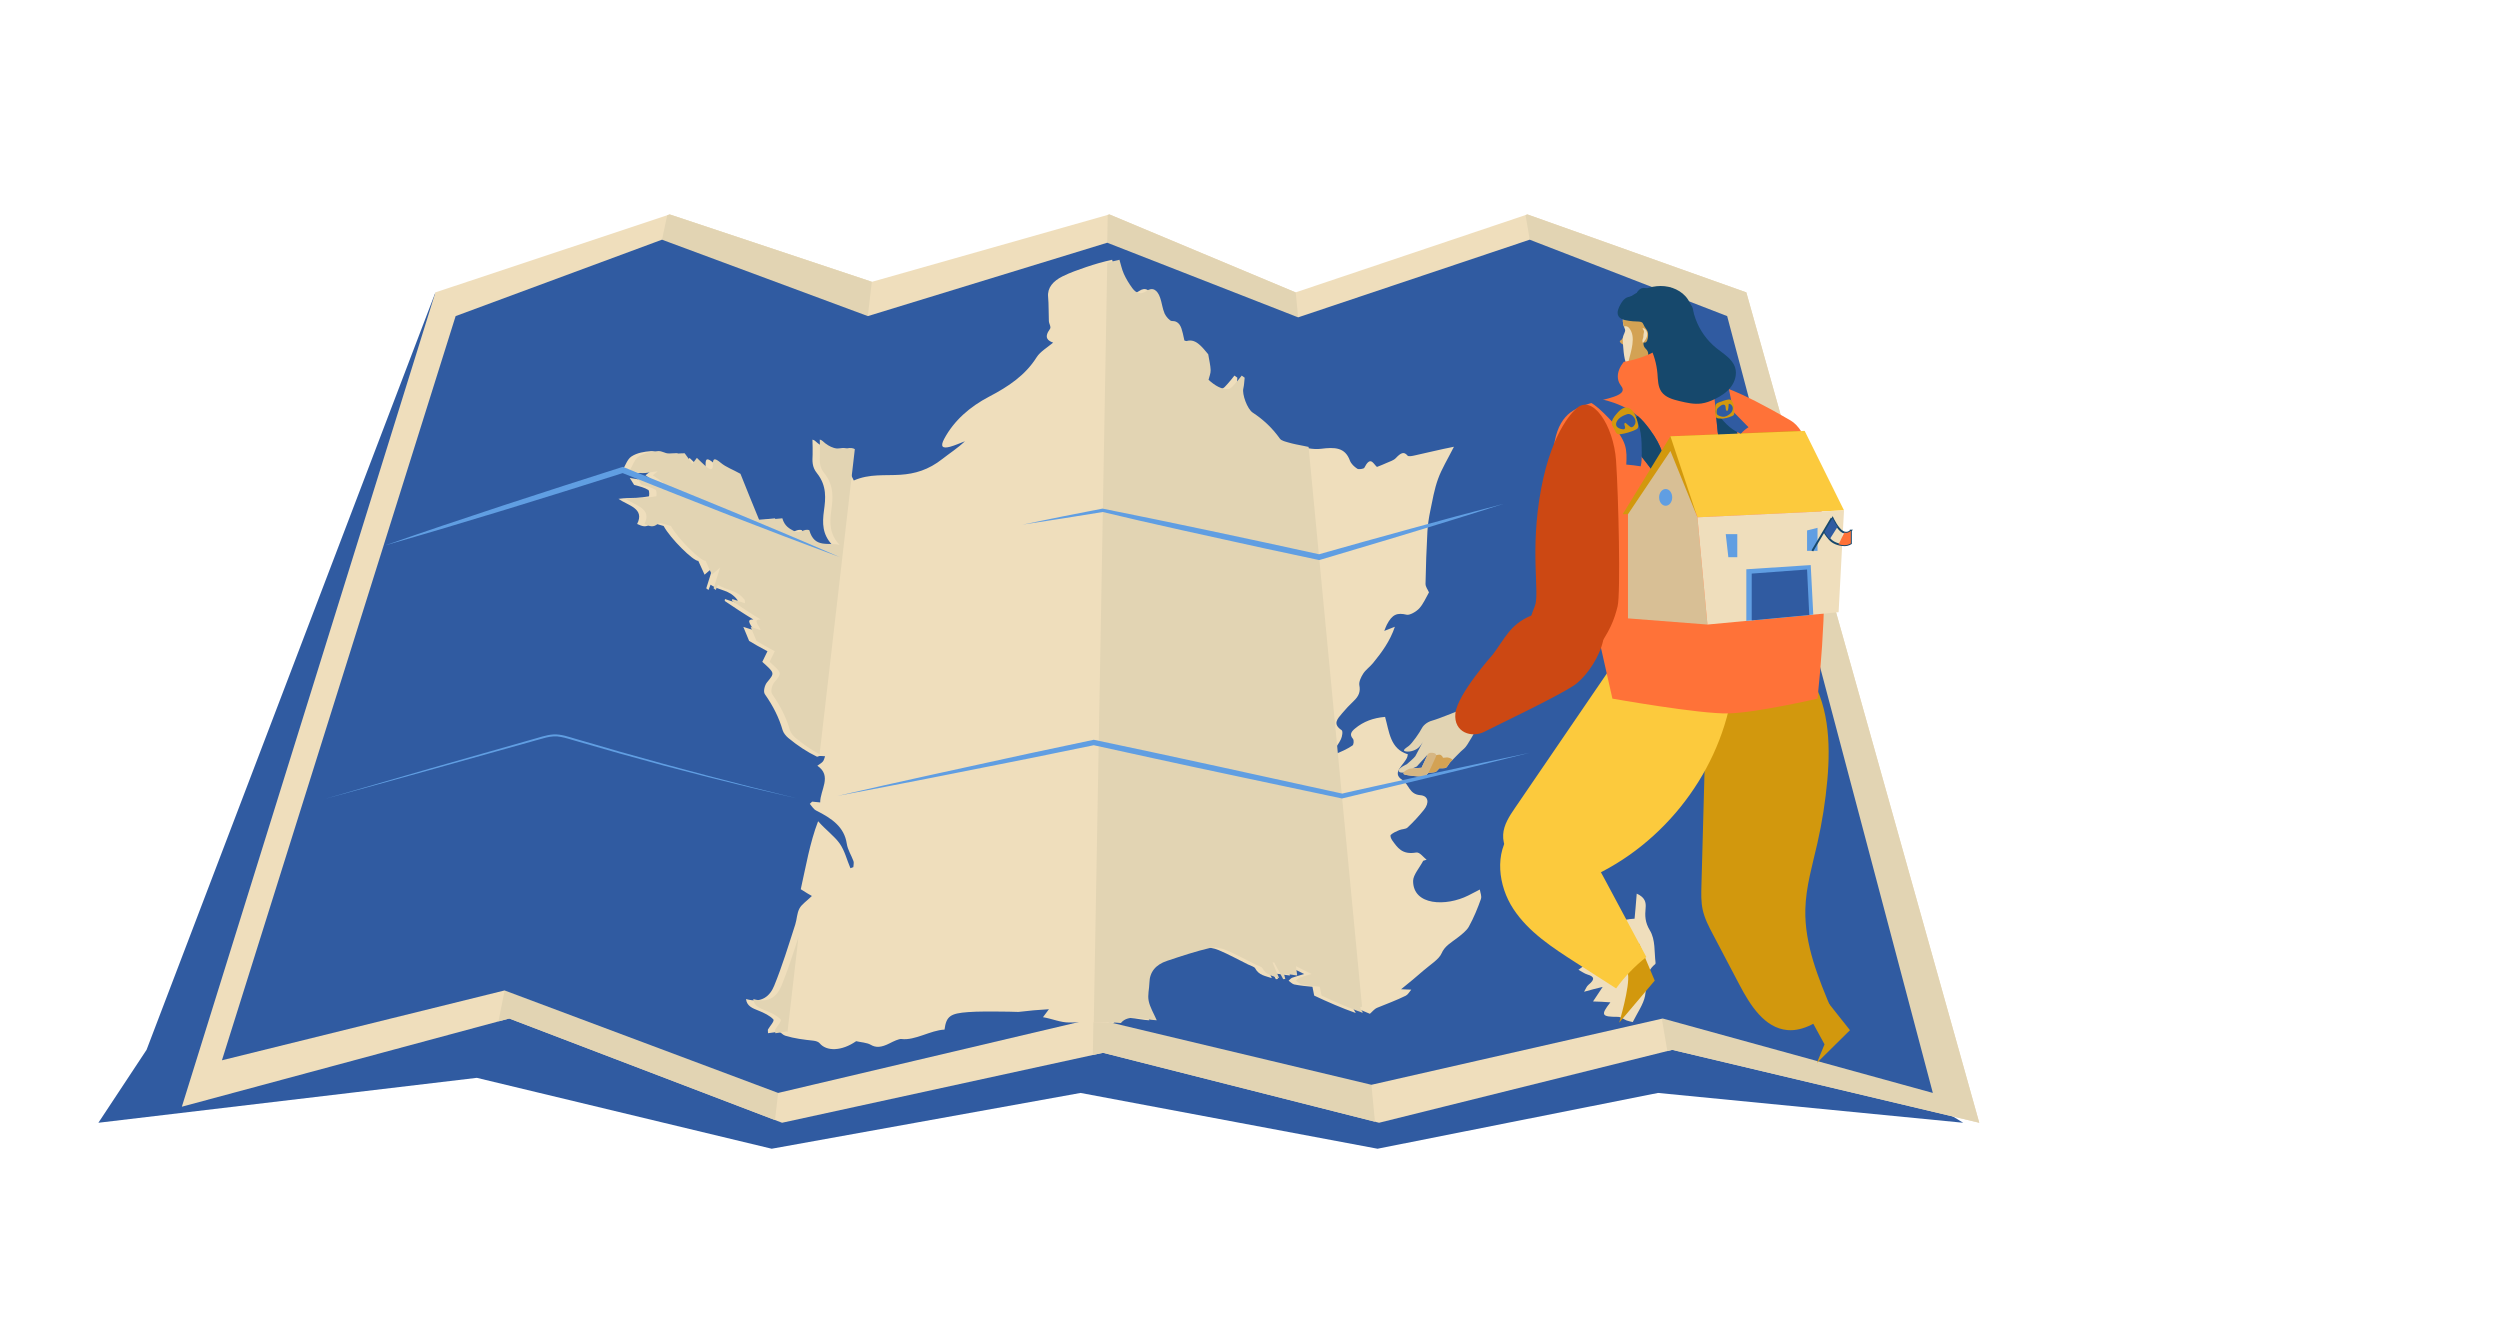 <?xml version="1.0" encoding="UTF-8"?>
<svg id="Fonction_publique" data-name="Fonction publique" xmlns="http://www.w3.org/2000/svg" viewBox="0 0 1266.66 675.67">
  <defs>
    <style>
      .cls-1 {
        fill: #305ba1;
      }

      .cls-1, .cls-2, .cls-3, .cls-4, .cls-5, .cls-6, .cls-7, .cls-8, .cls-9, .cls-10, .cls-11, .cls-12 {
        stroke-width: 0px;
      }

      .cls-2 {
        fill: #d8bf95;
      }

      .cls-3 {
        fill: #d3a254;
      }

      .cls-4 {
        fill: #d6b683;
      }

      .cls-5 {
        fill: #ff7238;
      }

      .cls-6 {
        fill: #fcca3d;
      }

      .cls-13 {
        fill: none;
        stroke: #16486c;
        stroke-miterlimit: 10;
      }

      .cls-7 {
        fill: #d2980d;
      }

      .cls-8 {
        fill: #efdebc;
      }

      .cls-9 {
        fill: #cc4813;
      }

      .cls-10 {
        fill: #609ee2;
      }

      .cls-11 {
        fill: #16486c;
      }

      .cls-12 {
        fill: #e2d4b3;
      }
    </style>
  </defs>
  <polygon class="cls-1" points="49.85 568.86 241.59 546.1 390.99 582.02 547.48 553.75 697.95 582.02 840.06 553.75 994.69 568.86 685.71 381.42 204.34 472.39 220.61 148.14 74.25 531.92 49.85 568.86"/>
  <polygon class="cls-8" points="220.61 148.14 92.14 560.73 258.01 516.04 396.24 568.86 558.86 533.41 698.72 568.86 847.26 531.92 1002.82 568.86 884.8 148.14 773.88 108.64 656.44 148.14 562.11 108.64 441.77 142.79 339.32 108.64 220.61 148.14"/>
  <polygon class="cls-12" points="884.8 148.14 773.88 108.64 772.94 108.96 844.78 532.53 847.26 531.92 1002.82 568.86 884.8 148.14"/>
  <path class="cls-12" d="m258.01,516.04l134.66,51.46,49.05-424.73-102.39-34.13-1.27.42c-18.35,85.56-64.37,301.12-85.52,408.45l5.48-1.48Z"/>
  <polygon class="cls-12" points="558.86 533.41 696.64 568.34 656.5 148.12 656.44 148.14 562.11 108.64 561.24 108.89 553.69 534.54 558.86 533.41"/>
  <polyline class="cls-1" points="112.45 537.21 255.65 501.82 394.26 553.75 554.16 516.04 694.85 549.62 842.43 516.04 979.3 553.75 875.09 160.16 775.03 121.44 657.71 160.79 560.99 122.98 439.71 160.16 335.4 121.44 230.85 160.16"/>
  <path class="cls-8" d="m828.18,465.44c.34-3.57.73-7.89,1.09-12.67,4.31,1.94,4.77,4.51,4.5,7.32-.37,3.86-.33,7.2,2.16,11.3,2.89,4.78,2.18,10.87,2.88,16.35.03.25,0,.6-.18.75-5.56,4.42-4.04,10.54-5.15,16.13-.84,4.24-3.79,8.37-6.22,13.22-.88-.23-2.07-.42-3.1-.81-1.53-.58-2.78-1.84-4.48-1.83-8.11,0-8.92-.8-3.75-7.35-2.97-.24-5.85-.38-8.8-.45,1.34-2.01,2.79-4.19,4.89-7.37-3.56.85-5.84,1.45-9.43,2.45.9-1.46,1.23-2.71,2.23-3.51,3.58-2.88,2.78-4.23-.46-5.2-1.64-.49-2.86-1.49-4.63-2.42,1.92-1.4,3.34-2.43,5.03-3.64-1.8-.64-3.55-1.22-4.97-1.69,5.76-10.95,15.42-19.97,28.37-20.56Z"/>
  <path class="cls-7" d="m830.51,478.07l7.88,18.78-18.02,21.31s5.5-18.14,4.48-24.67c-1.03-6.53-4.48-11.22-4.48-11.22l10.15-4.2Z"/>
  <polygon class="cls-7" points="916.69 514.96 924.42 529.13 920.56 538.51 937.31 521.96 924.42 505.7 916.69 514.96"/>
  <path class="cls-7" d="m865.31,329.04c-1.09,39.93-2.18,79.86-3.26,119.79-.11,4.04-.22,8.13.64,12.08.96,4.44,3.1,8.53,5.22,12.55,4.48,8.51,8.95,17.02,13.43,25.53,5.42,10.3,12.7,21.91,24.3,22.91,8.37.72,15.96-4.52,22.72-9.51-6.99-16.56-14.11-33.75-13.66-51.71.28-11.37,3.6-22.4,6.11-33.49,2.39-10.54,4.07-21.23,5.04-31.99,1.7-19.03.73-39.58-10.4-55.12-11.13-15.53-35.41-22.7-49.9-10.24"/>
  <path class="cls-6" d="m823.17,327.98c-18.52,27.12-37.04,54.23-55.56,81.35-2.83,4.14-5.75,8.56-6.01,13.57-.56,10.79,10.78,17.86,20.55,22.48,3.32,1.57,6.78,3.17,10.45,3.2,2.99.02,5.89-1.01,8.66-2.12,39.17-15.74,69.03-52.71,76.17-94.32.63-3.66,1.08-7.53-.18-11.03-1.11-3.07-3.43-5.55-5.93-7.65-14.2-11.92-36.34-13.16-51.79-2.91"/>
  <path class="cls-6" d="m766.34,433.2c-.32-6.54,1.34-13.87,6.78-17.5,3.97-2.65,9.27-2.76,13.76-1.12,4.49,1.64,8.26,4.82,11.48,8.34,6.31,6.92,10.79,15.26,15.21,23.52,6.86,12.82,13.72,25.63,20.58,38.45-5.81,4.56-10.99,9.93-15.32,15.91-6.82-4.37-13.64-8.75-20.46-13.12-11.79-7.56-23.92-15.45-31.61-27.16s-9.7-28.35-.91-39.25"/>
  <g>
    <g>
      <path class="cls-3" d="m824.41,165.77s-1.54,5.75-3.29,6.68c-1.75.92,2.57,2.88,2.57,2.88"/>
      <path class="cls-8" d="m826.12,154.02s-3.92,3.71-3.92,7.74c0,4.03,1.48,4.66,1.17,6.04s-1.27,2.23-1.17,4.45c.11,2.23.42,9.75,1.96,12.4s8.55,2.12,8.55,2.12l17.11-2.25s8.04-8.65,7.56-19.56c-.49-10.91-18.89-22.19-31.26-10.94Z"/>
      <path class="cls-3" d="m824.41,156.01h0s16.72,7.16,16.72,7.16l4.74,21.86-13.17,1.73s-5.91.45-8.07-1.53c.88-4.9,4.02-12.2,1.92-17.15-1.2-2.82-2.63-3.08-3.77-2.62-.24-.67-.48-1.55-.56-2.83l2.19-6.63Z"/>
      <path class="cls-8" d="m832.37,173.74c.23-.22,2.35-2.35,2.23-4.54-.05-.95-.49-1.7-.49-1.7-.17-.28-.52-.86-1.19-1.1-.11-.04-.54-.19-.64-.05-.18.25.87,1.05.65,1.94h0c-.11.46-.18.77-.24,1.24-.01.11-.02.21-.03.3-.03.38-.04.79-.04.81-.01.71-.41,1.09-.47,1.86-.02.28,0,.71.22,1.24Z"/>
      <path class="cls-11" d="m821.02,154.26c-.7,1.27-2.11,3.86-1.04,5.83.69,1.27,2.06,1.8,3.3,2.08,6.47,1.44,8.46-.21,9.42,2.26s3.01,2.86,2.19,6.93c-.82,4.07-2.43.78-2.19,3.14.24,2.36,2.47,2.36,2.38,5.04-.09,2.67,14.88,4.67,17.52,1.26.44-.57.8-1.35,1.96-2.74,1.59-1.9,2.21-2,3.29-3.23,1.81-2.06,3.25-5.42,2.45-8.33-.37-1.34-.49-.98-1.37-2.57-1.54-2.77-.32-5.96-1.55-8.43-1.23-2.47-2.46-1.54-5.13-4.52-2.67-2.98-4.62-5.96-8.12-5.34-3.49.62-2.16,1.75-6.06,1.23-3.91-.51-5.75-2.26-8.22.62-.76.89-.52,1.72-1.28,2.21-.41.26-.62.15-1.8.36,0,0-.97.17-2.06.51-2.03.64-3.3,2.96-3.7,3.7Z"/>
    </g>
    <path class="cls-5" d="m907.3,213.09c-28.99-16.9-36.24-17.41-36.24-17.41-1.28-.09-5.61-.24-7.29-2.98-1.2-1.96-.25-3.92-.87-8.75-.29-2.23-.78-4.03-1.17-5.25-2.49-2.86-6.21-6.11-10.8-6.2-4.16-.08-6.63,2.48-11.94,5.32-3.65,1.96-9.01,4.25-16.32,5.54-1.71,2.22-3.36,5.21-2.92,8.45.43,3.16,2.48,3.96,2.42,5.67-.17,4.98-17.85,4.86-26.62,11.61-6.78,5.22-12.05,17.49-6.19,48.1,3.94,8.2,7.95,17.78,11.48,28.66,3.74,11.49,6.21,22.13,7.86,31.49l8.25,36.63s44.18,7.86,58.73,7.5c14.55-.36,45.19-7.5,45.19-7.5,7.79-73.17,2.46-131.53-13.59-140.89Z"/>
    <path class="cls-1" d="m809.2,201.9s15.25,1.95,23.85,12.12c8.6,10.16,9.38,16.42,9.38,16.42l-3.91,9.77s-27.36-36.75-34.4-36.75,5.08-1.56,5.08-1.56Z"/>
    <path class="cls-11" d="m838.52,240.21l3.91-9.77s-.78-6.25-9.38-16.42c-1.03-1.22-2.16-2.32-3.34-3.31-1.19.95-2.3,2-3.24,3.2-1.61,2.05-2.7,4.45-3.3,6.98,8.04,9.49,15.36,19.32,15.36,19.32Z"/>
    <polygon class="cls-7" points="833.83 260.53 822.17 260.53 846.34 221.05 910.06 218.32 929.21 256.63 833.83 260.53"/>
    <polygon class="cls-1" points="880.22 218.32 875.69 195.67 868.12 195.67 870.29 219.25 880.22 218.32"/>
    <path class="cls-11" d="m870.73,222.81c-.1-.22-1.5-14.83-1.5-14.83l8.77-.73,2.94,16.03-10.22-.47Z"/>
    <polygon class="cls-6" points="860.02 262.1 846.34 221.05 914.36 218.32 934.29 258.58 860.02 262.1"/>
    <polygon class="cls-2" points="846.34 228.48 824.84 260.53 824.84 313.31 865.1 316.44 860.02 262.1 846.34 228.48"/>
    <polygon class="cls-8" points="931.56 310.18 865.1 316.44 860.02 262.1 934.29 258.58 931.56 310.18"/>
    <ellipse class="cls-10" cx="843.93" cy="252.01" rx="3.32" ry="4.25"/>
    <polyline class="cls-10" points="884.8 314.58 884.8 288.43 917.43 286.3 918.72 311.39"/>
    <polygon class="cls-10" points="874.37 270.62 875.69 282.31 880.22 282.31 880.22 270.62 874.37 270.62"/>
    <polygon class="cls-10" points="915.57 268.76 915.57 279.12 918.23 279.12 920.88 279.12 920.88 267.43 915.57 268.76"/>
    <line class="cls-13" x1="928.06" y1="262.57" x2="918.23" y2="279.12"/>
    <path class="cls-13" d="m937.76,268.87s-1.6,1.99-4.15.6c-2.55-1.38-5.11-6.89-5.11-6.89l-4.12,6.89s.45,1.17,2.68,3.72,6.02,3.03,7.64,3.03,3.05-.9,3.05-.9v-6.45Z"/>
    <polygon class="cls-1" points="916.69 311.58 915.57 288.54 887.53 290.62 887.53 314.32 916.69 311.58"/>
    <path class="cls-1" d="m928.5,262.57l-4.12,6.89s.45,1.17,2.68,3.72l3.98-6.28c-1.46-2.01-2.54-4.34-2.54-4.34Z"/>
    <path class="cls-5" d="m934.45,269.82l-2.9,5.97c1.27.34,2.43.44,3.16.44,1.62,0,3.05-.9,3.05-.9v-6.45s-1.25,1.55-3.31.95Z"/>
    <g>
      <path class="cls-12" d="m741.98,358.86s-12.88,5.32-16.18,6.19c-3.3.87-5.01,2.97-5.66,4.35-.65,1.39-4.61,7.26-6.43,8.58-1.83,1.32-3.56,2.44-1.3,2.77,2.26.33,5.17-.72,6.6-2.23s2.26-3.29,2.26-3.29c0,0-3.85,7.2-4.16,7.87-.31.67-4.33,4.1-4.33,4.1,0,0-3.97,1.77-4.13,3.14-.16,1.37,2.38,1.11,2.38,1.11l4.06-1.85,2.74-1.25,5.56-6.09-3.15,6.74s-5.84.3-6.4.57-3.24,1.81-2.64,2.6c.6.79,9.61,1.46,10.29,1.33s2.25-1.96,2.25-1.96c0,0,3.19-.19,3.66-.42s1.86-1.88,1.86-1.88c0,0,2.77.14,3.41-.27.64-.41,1.87-2.67,2.26-2.93s5.28-5.6,6.91-6.79c1.62-1.19,6.52-10.52,6.52-10.52l-6.36-9.87Z"/>
      <path class="cls-3" d="m732.69,383.8c-1.08.19-1.6.1-1.6.1,0,0-.19-.79-1.07-1.35-.87-.55-2.75.27-3.03.28l-3.58,9.07c.19-.21.32-.36.32-.36,0,0,3.19-.19,3.66-.42.46-.23,1.86-1.88,1.86-1.88,0,0,2.77.14,3.41-.27.64-.41,1.87-2.67,2.26-2.93.1-.06.47-.44,1-.99-.12-.67-2.14-1.45-3.22-1.26Z"/>
      <path class="cls-4" d="m727.27,383.98c.43-.92.59-1.77-.18-2.21-.16-.09-.35-.16-.58-.22-.95-.22-2.62-.35-3.12.72l-3.15,6.74s-2.6.14-4.49.31l.04-.02c-.82.07-1.73.17-1.95.28-.32.17-2.28.98-2.72,1.85l.3-.14c-.28.33-.41.65-.22.89.02.03.07.06.1.08.66.44,3.79.83,6.42,1.06h0s0,0,0,0c1.88.16,3.49.24,3.77.19.63-.35,2.25-1.96,2.25-1.96.71-1.51,1.41-3.02,2.12-4.53.47-1.01.95-2.02,1.42-3.04Z"/>
    </g>
    <path class="cls-11" d="m835.65,174.98c2.29,4.45,3.7,9.35,4.12,14.33.26,3.15.21,6.55,2.01,9.15,2.01,2.88,5.72,3.93,9.14,4.75,3.64.87,7.38,1.73,11.09,1.23,2.39-.32,4.67-1.2,6.84-2.24,3.11-1.5,6.11-3.44,8.18-6.2s3.13-6.46,2.09-9.76c-1.38-4.42-5.86-6.94-9.47-9.85-4.77-3.84-8.46-9.01-10.55-14.78-1.21-3.35-1.93-6.95-3.9-9.92-2.96-4.46-8.48-6.81-13.83-6.78s-10.52,2.2-14.94,5.21c-1.61,1.1-3.2,2.38-4.04,4.15s-.7,4.12.78,5.39c1.93,1.65,4.89.76,7.37,1.3,3.39.74,5.68,4.69,4.63,8"/>
    <path class="cls-1" d="m869.23,207.97c3.19,4.95,7.29,9.66,12.79,11.77,1.13-1.28,2.44-2.39,3.89-3.28-2.47-2.51-4.94-5.02-7.4-7.53-.82-.83-1.7-1.98-1.23-3.04-2.63,1-5.26,2-7.9,3.01"/>
    <path class="cls-7" d="m876.75,202.52c-.23-.11-.83-.36-3.47.51-2.24.74-3.35,1.1-3.86,1.81-.48.67-.43,2.05-.32,4.81.03.81.07,1.71.7,2.1.31.19.68.24,1.04.28,1.29.14,2.3.03,2.52,0,1.11-.14,1.91-.4,2.55-.61,1.55-.52,2.33-.77,2.65-1.4.15-.3.11-.47.01-1.98-.16-2.45-.09-2.4-.21-2.87-.2-.77-.56-2.12-1.61-2.65Z"/>
    <path class="cls-1" d="m871.06,206.4c-.49.08-.87.48-1.07.94s-.22.96-.24,1.45c-.01.32-.01.66.12.96.2.45.67.71,1.13.9.83.36,1.74.61,2.63.49.6-.08,1.17-.33,1.7-.62.75-.42,1.46-.95,1.96-1.65s.77-1.6.61-2.44-.8-1.62-1.64-1.82c-.08-.02-.17-.03-.25,0-.12.06-.15.21-.17.35-.1.93-.06,1.88-.36,2.76-.07.22-.22.47-.45.47-.15,0-.28-.11-.37-.23-.58-.78-.04-2.12-.79-2.73-.33-.27-.81-.29-1.21-.15s-.74.4-1.08.66c-.35.27-.7.54-1.04.81"/>
    <path class="cls-1" d="m827.76,210.12c1.93,2.76,2.98,6.06,3.5,9.39.52,3.33.54,6.71.55,10.08,0,2.24.02,4.5-.52,6.68-2.42-.39-4.86-.68-7.31-.88.18-3.33.3-6.74-.7-9.92-1.17-3.69-3.74-6.74-5.73-10.06,2.74-.94,5.29-2.43,7.45-4.36.65-.58,1.27-1.2,1.99-1.69"/>
    <path class="cls-7" d="m816.69,215.05c-.4-2.07,1.19-3.97,2.14-5.11,1.03-1.23,3.23-3.89,5.74-3.4,1.97.38,3.27,2.28,4.06,4.12.6,1.39,1.04,2.85,1.31,4.34.12.64.19,1.34-.15,1.89-.28.44-.77.69-1.25.91-2.28,1.03-4.69,1.76-7.16,2.15-.64.1-1.42.21-2.08-.23-.5-.33-.69-.8-.9-1.26-1.2-2.69-1.54-2.5-1.71-3.4Z"/>
    <path class="cls-1" d="m825.34,209.77c-.64-.08-1.13.12-2.12.53-1.35.56-3.2,1.51-4.11,3.39-.34.71-.45,1.56-.03,2.27.53.89,1.72,1.3,2.82,1.5.38.07.81.12,1.12-.07.48-.29.4-.95.22-1.46-.18-.51-.4-1.11-.08-1.54.06-.08.16-.16.27-.16s.22.07.31.14c1.47,1.19,2.17,2.03,2.76,2.1.8.1,1.77-.97,2.06-2,.57-2-1.29-4.47-3.22-4.72Z"/>
    <path class="cls-9" d="m798.47,207.25s-11.82,9.25-17.66,40.51c-5.84,31.27-.53,53.03-3.19,59.4-2.65,6.37-6.9,19.64,0,23.36s22.3,10.62,30.26,0c7.96-10.62,10.15-16.99,11.71-23.36s.46-55.74-.79-73.75c-1.25-18.01-12.23-34.44-20.33-26.17Z"/>
    <path class="cls-9" d="m756.39,331.58c6.03-8.03,8.69-14.97,18.67-19.36,7.97-3.5,19.97-5.92,28.51-3.61,19.18,5.2,3.96,32.23-6.44,38.9-9.94,6.37-38.61,19.88-44.98,23.21-6.37,3.33-15.71.49-14.76-9.24.95-9.73,19-29.9,19-29.9Z"/>
  </g>
  <g id="aKwoQg">
    <path class="cls-8" d="m394.89,522.57c-1.42.3-3.42.67-5.76.92-.05-1.33-.16-1.65-.05-1.85.99-1.76,3.46-4.32,2.73-5.15-1.61-1.82-4.74-3.35-7.55-4.46-3.09-1.22-5.89-2.32-6.28-5.86,8.14,2.36,12.22-1.73,14.25-6.68,4.08-9.94,7.27-20.47,10.7-31.09.87-2.69.8-5.66,2.16-8.17,1.12-2.06,3.6-3.65,6.27-6.27-1.01-.56-2.82-1.6-5.64-3.42,2.59-11.5,4.55-23.41,8.79-34.46,3.9,4.44,8.16,7.43,10.9,11.27,2.65,3.71,3.66,8.38,5.48,12.54.49-.18.98-.36,1.47-.54.04-1.02.38-2.18.07-3.05-1.07-2.97-2.92-5.68-3.4-8.86-1.27-8.47-7.54-12.78-15.52-16.78-1.36-.68-2.14-2.2-3.2-3.38.39-.37.79-.74,1.18-1.12,1.42.18,2.79.31,4.08.4-.07-6.27,6.22-13.41-1.44-18.59,1.19-.87,2.22-1.41,2.84-2.2.58-.73.73-1.73,1.07-2.61-.89-.04-1.77-.15-2.66-.14-.49,0-1.16.5-1.48.35-4.86-2.34-9.73-5.52-14.46-9.44-1.23-1.02-2.5-2.58-2.9-3.96-1.81-6.22-4.66-12.05-8.99-18.23-.97-1.39-.07-4.62,1.05-5.98,3.97-4.84,4.06-4.61-2.37-10.42.85-1.73,1.7-3.48,2.62-5.38-3.68-1.9-7.14-3.93-9.3-5.24-1.23-2.94-1.96-4.71-2.94-7.11,1.65.56,3.2,1.07,5.03,1.63-.19-1.71-4.57-5.58.07-5.36-4.85-2.93-9.68-6.13-14.51-9.39.04-.33.07-.66.11-.99,2.15.74,4.3,1.47,6.43,2.16-.03-.56-.07-1.12-.1-1.68-4.1-5.38-8.91-4.5-13.61-7.73-.34.87-.7,1.77-1.06,2.68-.38-.28-.75-.56-1.13-.84,1-3.13,1.99-6.26,3.31-10.51-1.63,1.42-2.56,2.22-4.16,3.59-1.25-2.74-2.21-4.85-3.18-6.99-2.41.25-14.28-11.44-17.55-17.67-2.35-.57-5.64-2.07-6.64-1.16-2.3,2.1-4.2,1.3-6.8.13,4.01-7.94-4.6-9.3-9.47-12.73,3.62-.5,6.25-.39,8.85-.51,2.22-.1,4.44-.37,6.54-.76.27-.05.34-2.87-.24-3.23-1.96-1.21-4.26-1.79-7.2-2.54-.12-.19-.8-1.35-2.2-3.55,4.87.62,8.91,1.84,12.92,3.41.15-.28.31-.56.46-.84-1.76-1.37-3.52-2.66-5.43-3.9.3-.24,1.16-.95,2.48-2-3.01.2-5.52,1.01-7.87.9-2.14-.1-4.11-1.19-6.18-1.61,1.46-2.37,2.35-5.44,4.46-6.84,2.83-1.88,6.54-2.46,9.86-2.71,1.81-.14,3.76,1.28,5.55,1.34,2.91.1,5.72-.25,7.86-.24,1.53,2.06,2.63,3.61,3.88,5.38.82-1.09,1.47-1.94,2.3-3.05,1.5,1.38,2.93,2.93,4.49,4.26,2.04,1.73,3.71,2.42,3.63-.83-.08-3.35.91-3.48,3.96-.94,2.75,2.3,5.98,3.35,10.01,5.6,2.86,7.17,6.18,15.47,9.5,23.44,3.92-.17,7.8-.44,11.71-.91,1.15,4.05,3.68,5.29,5.82,6.41,3.48,1.81,4.89-1.4,7.84-.38,2.65,9.42,9.66,5.99,15.34,7.46-5.06-5.33-5.09-11.07-4.21-17.41.83-5.96,1.57-12.6-3.57-18.98-2.59-3.21-2.31-6.24-2.18-9.39.1-2.42-.05-4.92-.09-7.59.12.06.84.19,1.32.64,3.8,3.56,7.72,4.75,12.47,3.81,4.5-.89,6.29,1.56,4.58,5.93-.53,1.36-.39,3.09,0,4.5.53,1.97,1.6,3.76,2.58,5.83,8-3.52,15.8-2.37,23.72-2.91,7.16-.49,14.05-2.38,21.2-8.03,3.7-2.92,7.74-5.46,11.4-8.95-2.52.96-5.08,2.13-7.53,2.79-4.16,1.12-4.97-.27-2.96-4.04,5-9.32,13.09-16.3,22.67-21.31,9.95-5.2,18.38-10.85,24.16-20.03,1.74-2.77,5.52-5.01,8.35-7.37-2.41-.91-4.97-2.33-1.61-6.95.72-.99-.5-2.59-.56-3.98-.18-4.11-.02-8.31-.39-12.31-.42-4.59,2.55-7.97,7.32-10.35,3.9-1.94,7.94-3.31,11.88-4.67,4.36-1.5,8.79-2.75,13.25-3.73.7,2.27,1.18,4.82,2.26,7.19,1.12,2.47,2.6,4.92,4.27,7.19,2.09,2.84,4.45,3.32,7.12,1.47,3.09-2.14,5.57-.74,7.01,3.5.89,2.62,1.15,5.39,2.25,7.95.63,1.46,2.66,3.72,3.57,3.71,3.91-.06,4.8,2.89,5.63,6.27.33,1.33.59,2.67.94,4.29,5.26-2.56,8.9,2.8,11.93,6.31.52,3.22,1.17,5.72,1.23,8,.05,1.72-.65,3.16-1.07,4.93,3.31,3.01,6.73,5.01,10.04,4.66,1.36-.14,2.33-1.56,3.32-2.6,1.23-1.28,2.3-2.77,3.45-4.19.5.36,1,.72,1.5,1.07-.21,1.83-.26,3.77-.68,5.47-.7,2.82,1.94,10.37,4.79,12.24,5.31,3.48,9.87,7.72,13.76,13.19.74,1.05,2.73,1.46,4.2,1.9,2.49.75,5.07,1.21,7.71,1.73,4.15.82,8.5,2.02,12.56,1.5,7.07-.9,12.2-.73,14.65,5.9.65,1.75,2.21,3.17,3.76,4.19.75.5,3.3.05,3.55-.45,2.99-5.89,4.35-2.53,6.04-.79.17.17.39.29.42.32,1.77-.7,3.4-1.33,5-2.07,1.54-.71,3.38-1.19,4.52-2.4,2.44-2.57,4.06-3.52,5.9-1.29.56.68,2.45.21,3.79-.08,6.1-1.33,12.24-2.88,19.76-4.37-3.21,6.34-6.23,11.26-8.05,16.29-1.93,5.35-2.83,10.82-3.95,16.22-.72,3.49-1.26,7.01-1.44,10.4-.47,8.84-.81,17.67-.96,26.46-.03,1.63,1.12,2.92,1.75,4.41-1.55,2.68-2.79,5.78-4.93,8.13-1.53,1.67-4.87,3.55-6.34,3.2-4.86-1.14-7.32-.24-10.06,5.01-.44.85-.73,1.74-1.33,3.19,1.81-.68,3.12-1.19,5.38-2.11-2.44,7.3-6.7,13.05-11.08,18.41-1.55,1.89-3.73,3.42-4.96,5.34-1.16,1.81-2.29,4.23-1.95,5.96.64,3.17-.33,5.51-2.81,7.85-2.15,2.03-4.13,4.15-5.92,6.29-2.26,2.7-5.04,5.37-.27,8.54.76.51.3,3.18-.33,4.56-1.02,2.25-2.67,4.25-4.02,6.25.36.48.72.95,1.09,1.41,2.92-1.26,6-2.56,8.75-4.43.69-.47.85-2.71.24-3.41-1.85-2.12-.83-3.61,1.02-5.16,4.34-3.65,9.39-5.43,15.28-5.94,2.13,7.58,2.57,16.24,11.53,18.95-.13.64-.16.94-.25,1.23-1.25,3.94-8.44,8.02-2.59,11.73,3.45,2.18,3.44,7.33,9.16,7.76,4.08.3,4.71,3.85,1.83,7.42-2.56,3.17-5.36,6.23-8.35,9.01-.87.81-2.8.71-4.15,1.27-1.53.64-3.2,1.38-4.29,2.41-.46.43.15,1.98.71,2.75,2.64,3.62,4.95,7.44,12.1,6.2,1.91-.33,3.57,2.35,5.36,3.62-.58.19-1.16.38-1.74.56-1.79,3.44-5.1,7.17-5.12,10.16-.07,12.61,16.78,13.06,27.97,7.41,1.76-.89,3.51-1.8,5.84-3.01.24,1.8,1.08,3.3.52,4.88-1.65,4.66-3.57,9.36-6.1,13.95-1.1,2-3.67,4.01-5.89,5.71-3.17,2.43-6.36,4.1-7.97,7.89-1.25,2.93-5.87,5.79-9.01,8.53-3.51,3.07-7.05,6.02-11.45,9.56,2.55.15,3.58.17,5.16.21-1.03,1.18-1.66,2.5-2.75,3.04-4.89,2.42-9.88,4.22-14.48,6.12-1.56.64-2.61,2.13-3.74,3.08-2.56-1.02-5.34-2.24-7.99-3.63-.23.18-.46.36-.69.54.33.58.67,1.17,1.54,2.7-7.19-2.56-13.91-5.45-21.08-8.84-.19-.95-.53-2.69-.88-4.44-3.45-.35-6.34-.61-9.26-1.21-.92-.19-1.88-1.23-2.82-1.88.61-.52,1.06-1.23,1.84-1.53,1.73-.65,3.62-1.1,6.03-1.87-3.28-1.59-5.5-2.72-7.84-3.92.19,1.48.38,2.93.6,4.69-2.29-.29-4.37-.57-6.71-.92.25.98.46,1.83.68,2.67-.35.04-.71.07-1.06.11-1.53-2.82-3.06-5.65-4.58-8.5-.28.01-.55.03-.83.04,1.08,2.57,2.16,5.14,3.35,7.92-3.13-1.12-6.58-1.38-8.46-5.03-.36-.7-2.3-1.28-3.53-1.88-4.96-2.44-9.86-5.17-14.89-7.27-2.49-1.04-5.73-1.67-7.8-1.19-7.55,1.76-14.79,4.18-22.15,6.64-5.7,1.9-8.79,5.59-8.9,11.13-.06,3.06-.96,6.06-.37,9.11.63,3.2,2.6,6.44,4.09,9.85-6.41-.25-14.25-3.5-18.18,1.41-7.79-.8-14.62-.36-22.45-.3-4.38.04-8.5-1.87-13.3-2.69.8-1.07,1.44-1.91,3.02-4.04-5.38.29-10.19.75-15.49,1.38-2.94-.11-6.56-.19-10.23-.19-4.98,0-9.95-.1-15.17.27-9.13.65-11.11,2.12-12.01,8.87-7.08.3-14.92,5.64-21.83,4.77-1.24-.16-4.07,1.2-5.94,2.16-4.3,2.21-7.04,2.3-9.65.75-1.86-1.1-5.04-1.24-7.35-1.81-7.34,5.12-15.05,5.25-18.52,1.02-.57-.69-1.91-1.14-3.1-1.27-5.06-.54-9.65-1.11-14.25-2.51-1.21-.37-2.11-1.44-3.07-2.17Z"/>
  </g>
  <g>
    <path class="cls-12" d="m395.91,499.5c-2.03,4.95-6.11,9.04-14.25,6.68.39,3.54,3.19,4.63,6.28,5.86,2.8,1.11,5.94,2.63,7.55,4.46.73.83-1.74,3.39-2.73,5.15-.12.21,0,.53.05,1.85,2.35-.26,4.34-.62,5.76-.92.14.11.28.23.42.35l5.55-48.07c-2.69,8.42-5.38,16.73-8.63,24.65Z"/>
    <path class="cls-12" d="m325.9,252.24c-2.6.12-5.23.01-8.85.51,4.87,3.43,13.47,4.79,9.47,12.73,2.59,1.17,4.49,1.97,6.8-.13,1-.91,4.29.59,6.64,1.16,3.27,6.23,15.13,17.92,17.55,17.67.97,2.14,1.93,4.25,3.18,6.99,1.6-1.37,2.53-2.17,4.16-3.59-1.32,4.25-2.31,7.38-3.31,10.51.38.28.75.56,1.13.84.36-.9.72-1.81,1.06-2.68,4.7,3.23,9.51,2.35,13.61,7.73.03.56.07,1.12.1,1.68-2.14-.7-4.28-1.42-6.43-2.16-.04.33-.07.66-.11.99,4.83,3.26,9.66,6.46,14.51,9.39-4.64-.22-.26,3.66-.07,5.36-1.83-.56-3.38-1.07-5.03-1.63.98,2.4,1.7,4.17,2.94,7.11,2.16,1.3,5.62,3.33,9.3,5.24-.92,1.91-1.77,3.65-2.62,5.38,6.43,5.81,6.34,5.58,2.37,10.42-1.12,1.36-2.02,4.6-1.05,5.98,4.33,6.19,7.18,12.02,8.99,18.23.4,1.38,1.67,2.93,2.9,3.96,3.97,3.3,8.04,6.06,12.12,8.25l17.85-154.61c-.88-.58-2.22-.75-3.98-.4-4.75.94-8.67-.25-12.47-3.81-.48-.45-1.21-.59-1.32-.64.05,2.68.19,5.17.09,7.59-.13,3.15-.41,6.19,2.18,9.39,5.15,6.38,4.4,13.02,3.57,18.98-.88,6.34-.85,12.07,4.21,17.41-5.68-1.47-12.69,1.96-15.34-7.46-2.95-1.03-4.36,2.19-7.84.38-2.14-1.12-4.67-2.36-5.82-6.41-3.91.47-7.79.74-11.71.91-3.31-7.97-6.64-16.27-9.5-23.44-4.02-2.25-7.25-3.31-10.01-5.6-3.05-2.54-4.04-2.4-3.96.94.08,3.25-1.59,2.57-3.63.83-1.56-1.33-3-2.87-4.49-4.26-.84,1.11-1.48,1.96-2.3,3.05-1.24-1.78-2.34-3.32-3.88-5.38-2.15-.01-4.96.34-7.86.24-1.79-.06-3.74-1.48-5.55-1.34-3.32.25-7.03.83-9.86,2.71-2.11,1.4-3,4.48-4.46,6.84,2.07.42,4.04,1.51,6.18,1.61,2.35.11,4.86-.69,7.87-.9-1.32,1.05-2.19,1.75-2.48,2,1.9,1.25,3.67,2.53,5.43,3.9-.15.28-.31.56-.46.84-4.01-1.56-8.05-2.78-12.92-3.41,1.41,2.19,2.09,3.35,2.2,3.55,2.93.75,5.24,1.33,7.2,2.54.59.36.51,3.19.24,3.23-2.1.39-4.32.66-6.54.76Z"/>
  </g>
  <path class="cls-12" d="m690.11,510.16l-27.1-283.72c-.87-.18-1.74-.37-2.6-.54-2.63-.52-5.21-.98-7.71-1.73-1.47-.44-3.46-.86-4.2-1.9-3.89-5.47-8.45-9.71-13.76-13.19-2.85-1.87-5.49-9.42-4.79-12.24.42-1.7.46-3.64.68-5.47-.5-.36-1-.71-1.5-1.07-1.15,1.41-2.22,2.9-3.45,4.19-1,1.04-1.96,2.45-3.32,2.6-3.31.35-6.73-1.65-10.04-4.66.42-1.76,1.12-3.2,1.07-4.93-.06-2.28-.71-4.78-1.23-8-3.03-3.51-6.66-8.87-11.93-6.31-.36-1.63-.61-2.96-.94-4.29-.83-3.38-1.72-6.33-5.63-6.27-.9.01-2.94-2.25-3.57-3.71-1.11-2.56-1.37-5.33-2.25-7.95-1.44-4.24-3.92-5.64-7.01-3.5-2.67,1.85-5.03,1.37-7.12-1.47-1.67-2.27-3.15-4.72-4.27-7.19-1.08-2.37-1.55-4.92-2.26-7.19-2.07.45-4.13.97-6.18,1.54l-6.83,384.74c4.52-.07,8.95-.05,13.73.45,3.93-4.91,11.77-1.66,18.18-1.41-1.49-3.41-3.46-6.65-4.09-9.85-.6-3.04.31-6.04.37-9.11.11-5.54,3.2-9.22,8.9-11.13,7.36-2.46,14.6-4.87,22.15-6.64,2.06-.48,5.31.15,7.8,1.19,5.03,2.1,9.93,4.83,14.89,7.27,1.23.6,3.17,1.18,3.53,1.88,1.87,3.65,5.32,3.91,8.46,5.03-1.18-2.78-2.27-5.34-3.35-7.92.28-.01.56-.02.83-.04,1.52,2.85,3.05,5.68,4.58,8.5.36-.04.71-.07,1.06-.11-.22-.85-.43-1.7-.68-2.67,2.34.34,4.42.63,6.71.92-.23-1.75-.41-3.2-.6-4.69,2.34,1.2,4.56,2.33,7.84,3.92-2.41.77-4.3,1.22-6.03,1.87-.78.29-1.23,1.01-1.84,1.53.94.66,1.9,1.69,2.82,1.88,2.92.61,5.81.86,9.26,1.21.34,1.75.69,3.49.88,4.44,7.08,3.35,13.74,6.21,20.83,8.75l-.04-.41c-.67-1.16-.96-1.68-1.25-2.19.23-.18.46-.36.69-.54.1.05.21.11.32.16Z"/>
  <path class="cls-10" d="m518,265.82c13.19-2.72,27.42-5.63,40.59-8.13,34.57,6.9,75.64,15.62,110.06,23.21,0,0-.7.02-.7.02,11.6-3.32,35.1-9.85,46.75-13.03,15.59-4.31,31.22-8.51,46.88-12.55-7.7,2.5-15.43,4.88-23.15,7.3-21.34,6.66-48.11,14.66-69.68,21.04,0,0-.34.1-.34.1,0,0-.36-.08-.36-.08l-27.45-5.87c-23.85-5.22-59.39-12.96-81.85-18.41-13.15,2.18-27.51,4.4-40.73,6.39h0Z"/>
  <path class="cls-10" d="m195.43,276.22c38.35-13.44,80.76-27.16,119.63-39.53,0,0,.51-.16.51-.16,0,0,.5.2.5.2,13.7,5.52,41.27,16.76,54.92,22.42,18.27,7.57,36.49,15.26,54.62,23.17-18.56-6.83-37.04-13.87-55.47-21.03-13.79-5.36-41.44-16.29-55.17-21.78,0,0,1.01.04,1.01.04-38.92,12.33-81.41,25.52-120.53,36.69h0Z"/>
  <path class="cls-10" d="m165.48,404.53c32.1-9.38,71.55-20.66,103.66-29.75,3.74-.96,7.42-2.43,11.33-2.68,3.95-.18,7.74,1.27,11.43,2.32,4.72,1.41,17.31,5.04,22.19,6.44,29.64,8.4,59.44,16.27,89.37,23.58-30.06-6.79-59.95-14.35-89.61-22.7-4.96-1.41-17.45-4.96-22.22-6.37-2.47-.7-4.91-1.52-7.39-1.97-4.98-1.14-9.89,1.09-14.84,2.31-32.11,9.03-71.69,20.07-103.92,28.84h0Z"/>
  <path class="cls-10" d="m424.11,403.31c31.1-7.19,65.91-14.7,97.29-21.55,0,0,32.49-6.89,32.49-6.89,0,0,.28-.06.28-.06l.29.06c35.68,7.46,89.69,19.32,125.71,27.24-2.52.3,47.61-10.56,47.13-10.51,13.76-2.96,34.07-7.37,47.74-10.2-13.48,3.42-33.63,8.33-47.39,11.71-.31.06-47.45,11.4-47.72,11.45-22.01-4.69-73.39-15.48-94.63-20.17,0,0-31.41-6.87-31.41-6.87,0,0,.56,0,.56,0l-32.54,6.66c-31.51,6.29-66.37,13.25-97.8,19.12h0Z"/>
</svg>